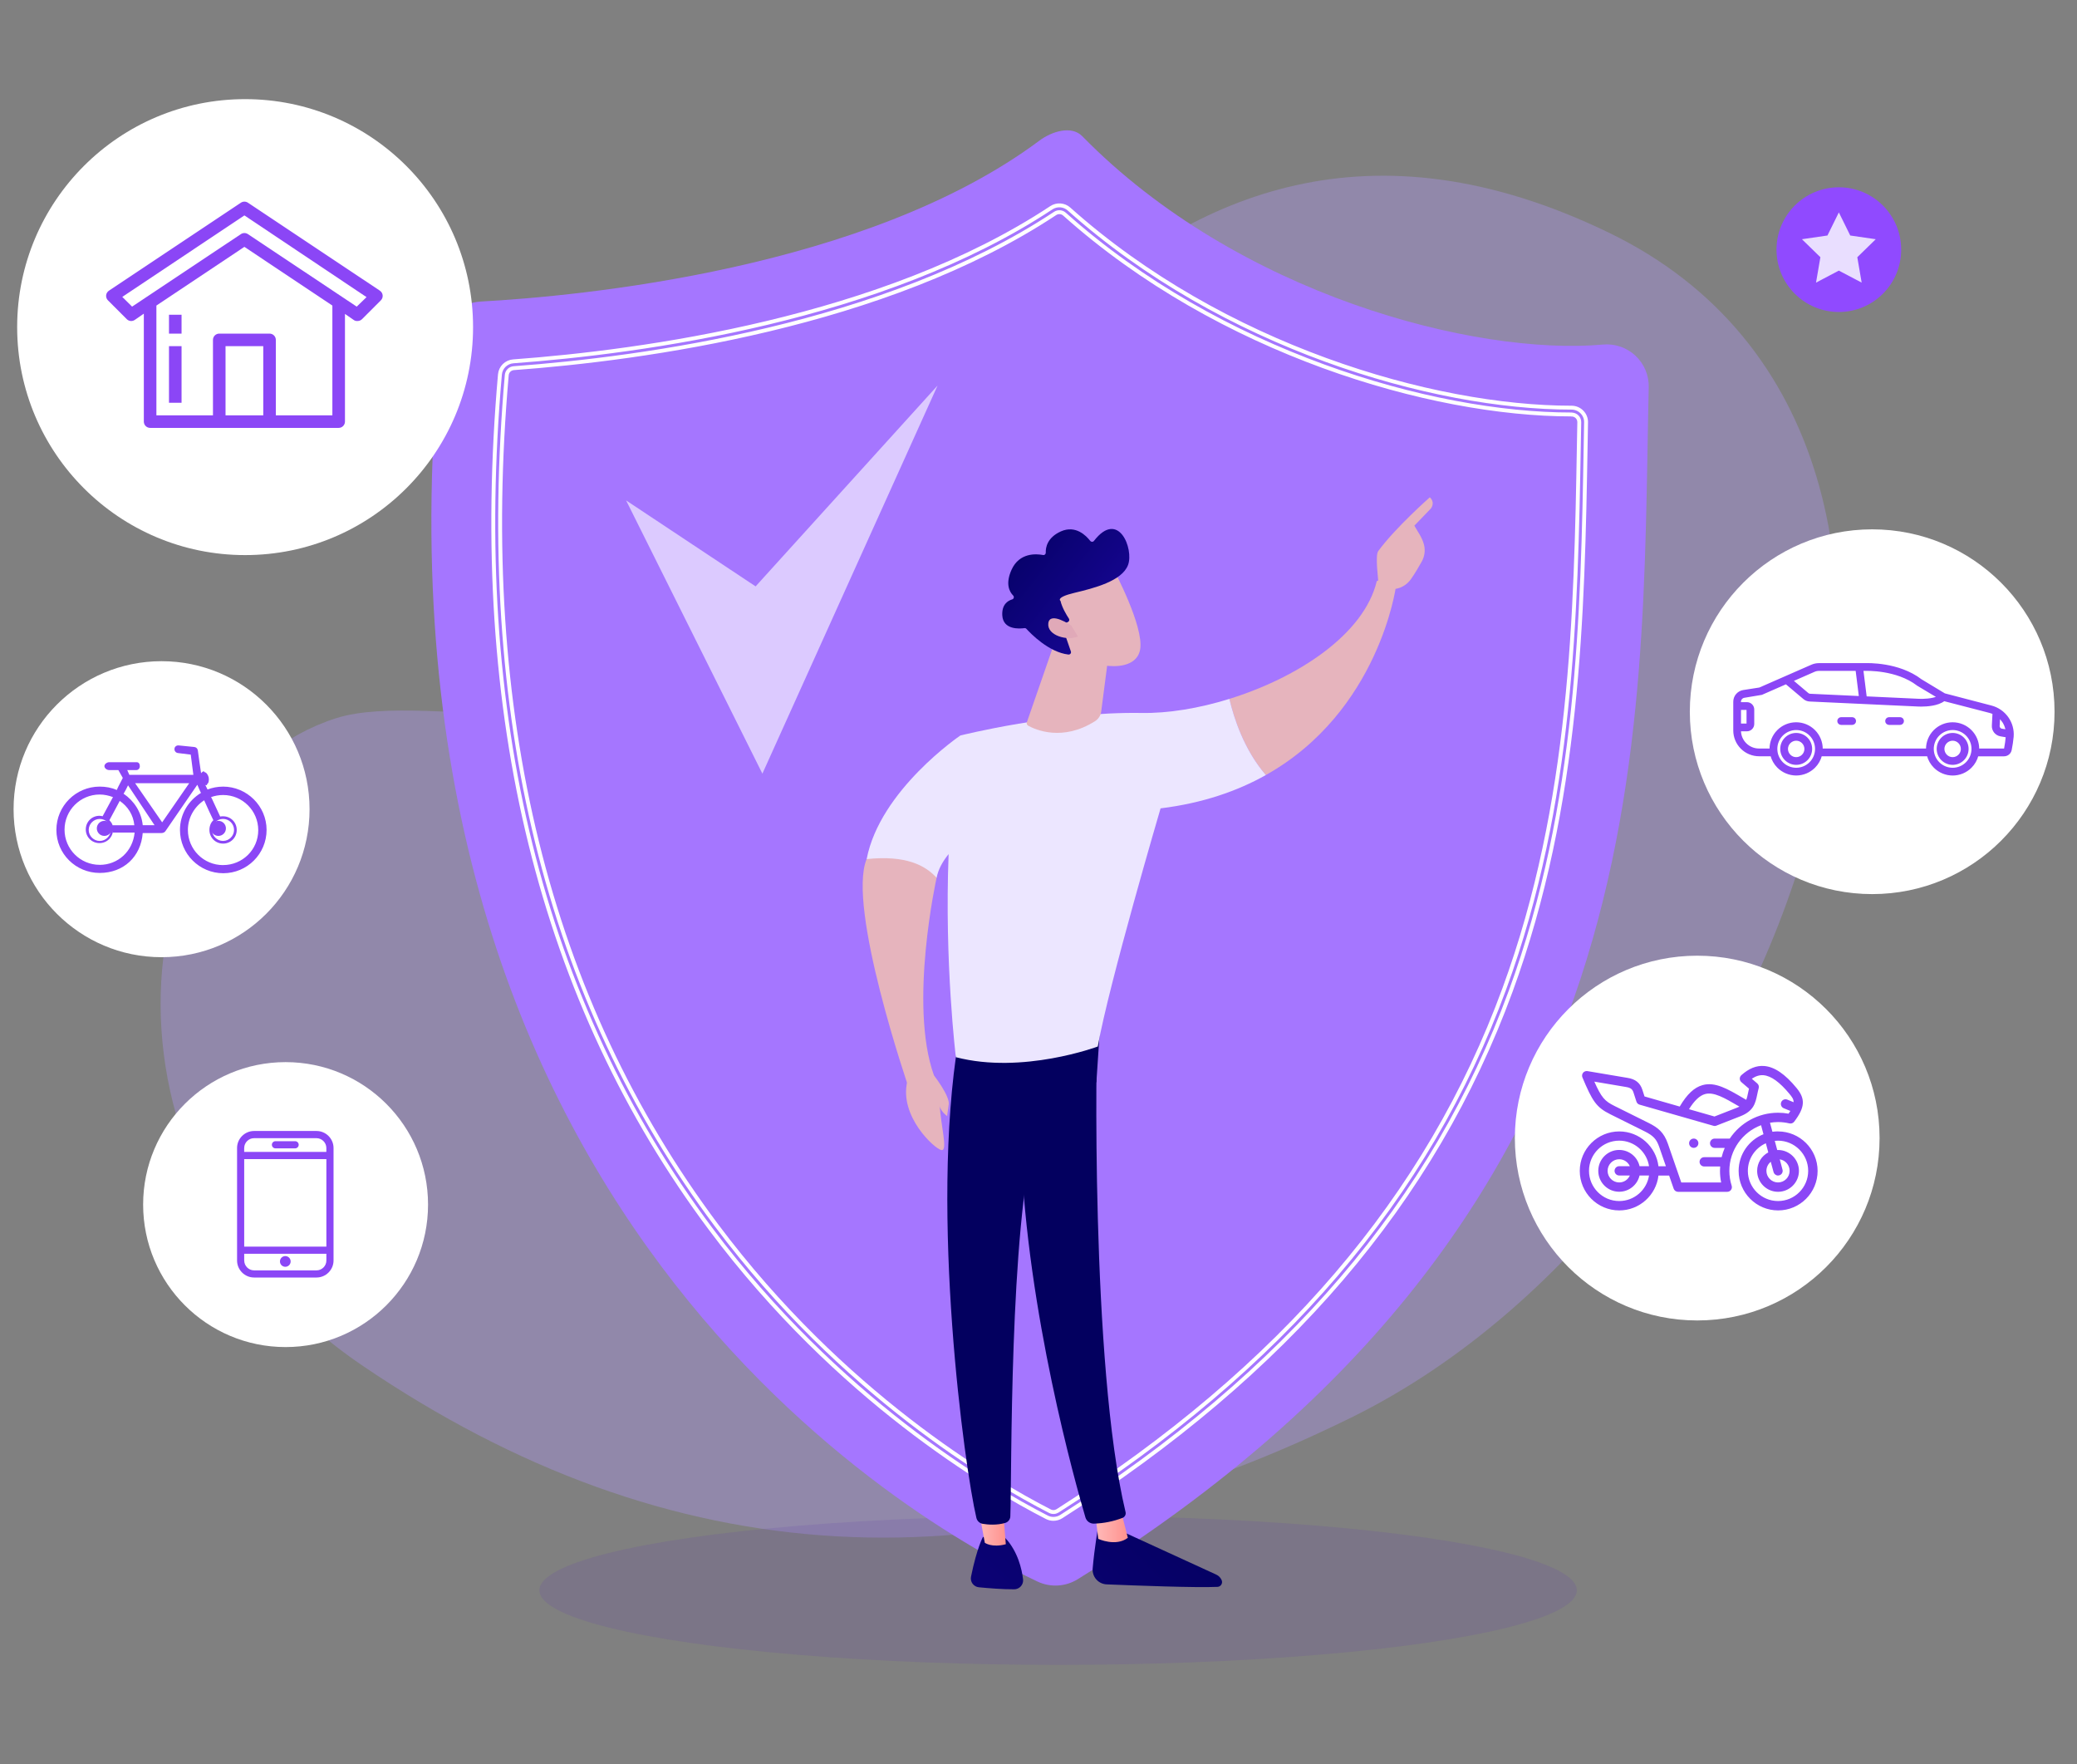 <?xml version="1.0" encoding="UTF-8"?>
<svg xmlns="http://www.w3.org/2000/svg" width="800" height="679.37" xmlns:xlink="http://www.w3.org/1999/xlink" viewBox="0 0 800 679.37">
  <rect x="0" y="0" width="800" height="679.37" fill="#808080" stroke="none"/>
  <defs>
    <style>
      .cls-1 {
        fill: none;
        stroke: #fff;
        stroke-width: 1.5px;
      }

      .cls-1, .cls-2 {
        stroke-miterlimit: 10;
      }

      .cls-3 {
        fill: url(#Degradado_sin_nombre_13);
      }

      .cls-3, .cls-4, .cls-5, .cls-6, .cls-7, .cls-8, .cls-9, .cls-10, .cls-11, .cls-12, .cls-13, .cls-14, .cls-15, .cls-16, .cls-17, .cls-18, .cls-19 {
        stroke-width: 0px;
      }

      .cls-4 {
        fill: url(#Degradado_sin_nombre_10);
      }

      .cls-5 {
        fill: #603dad;
        mix-blend-mode: multiply;
        opacity: .16;
      }

      .cls-6 {
        fill: #b597ff;
        opacity: .33;
      }

      .cls-7 {
        fill: url(#Degradado_sin_nombre_13-2);
      }

      .cls-8 {
        fill: url(#Degradado_sin_nombre_13-3);
      }

      .cls-9 {
        fill: url(#Degradado_sin_nombre_10-2);
      }

      .cls-20 {
        isolation: isolate;
      }

      .cls-10 {
        opacity: .61;
      }

      .cls-10, .cls-16 {
        fill: #fff;
      }

      .cls-2 {
        stroke: #8b46f6;
        stroke-width: .75px;
      }

      .cls-2, .cls-13 {
        fill: #8b46f6;
      }

      .cls-11 {
        fill: #e0a9b8;
      }

      .cls-12 {
        fill: #a576ff;
      }

      .cls-14 {
        fill: #904aff;
      }

      .cls-15 {
        fill: #ece6ff;
      }

      .cls-17 {
        fill: #e9deff;
      }

      .cls-18 {
        fill: #e6b4bd;
      }

      .cls-19 {
        fill: #03005f;
      }
    </style>
    <linearGradient id="Degradado_sin_nombre_13" data-name="Degradado sin nombre 13" x1="-6144.64" y1="484.16" x2="-6003.71" y2="330.38" gradientTransform="translate(-5676.97 1060.29) rotate(-180)" gradientUnits="userSpaceOnUse">
      <stop offset="0" stop-color="#03005f"/>
      <stop offset="1" stop-color="#170694"/>
    </linearGradient>
    <linearGradient id="Degradado_sin_nombre_10" data-name="Degradado sin nombre 10" x1="-6098.81" y1="472.7" x2="-6111.37" y2="472.7" gradientTransform="translate(-5676.97 1060.29) rotate(-180)" gradientUnits="userSpaceOnUse">
      <stop offset="0" stop-color="#ffbbba"/>
      <stop offset="1" stop-color="#ff928e"/>
    </linearGradient>
    <linearGradient id="Degradado_sin_nombre_13-2" data-name="Degradado sin nombre 13" x1="-6112.81" y1="513.33" x2="-5971.88" y2="359.55" xlink:href="#Degradado_sin_nombre_13"/>
    <linearGradient id="Degradado_sin_nombre_10-2" data-name="Degradado sin nombre 10" x1="-6053.54" y1="473.34" x2="-6064.38" y2="473.34" xlink:href="#Degradado_sin_nombre_10"/>
    <linearGradient id="Degradado_sin_nombre_13-3" data-name="Degradado sin nombre 13" x1="-6060.81" y1="857.82" x2="-6106.58" y2="821.59" xlink:href="#Degradado_sin_nombre_13"/>
  </defs>
  <g class="cls-20">
    <g id="Capa_1" data-name="Capa 1">
      <g>
        <path class="cls-6" d="m129.43,276.61c36.09-11.57,122.04,17.48,171.4-24.6C350.2,209.93,435.22.22,619.76,89.64c168.99,81.89,72.26,371.85-99.32,456.31-138.89,68.37-262.69,60.25-380.81-20-112.55-76.47-91.28-223.36-10.2-249.35Z"/>
        <g>
          <ellipse class="cls-5" cx="407.55" cy="612.46" rx="199.78" ry="28.72"/>
          <g>
            <g>
              <path class="cls-12" d="m629.93,136.99c-1.66-1.55-3.63-2.74-5.79-3.48-2.15-.74-4.44-1.02-6.71-.81-49.1,4.4-140.71-19.18-200.58-80.25-4.16-4.23-11.74-1.85-16.5,1.71-66.59,49.61-176.96,59.88-215.28,61.98-3.84.22-7.47,1.79-10.26,4.43-2.78,2.65-4.53,6.19-4.92,10-34.84,335.49,184.27,457.06,229.72,478.52,2.45,1.15,5.15,1.68,7.86,1.52,2.7-.16,5.33-.99,7.63-2.41,226.5-140.64,216.81-323.54,219.94-459.07.05-2.27-.38-4.53-1.26-6.62-.88-2.09-2.2-3.98-3.86-5.53Z"/>
              <path class="cls-1" d="m403.21,584.34c-22.64-11.6-80.57-45.64-129.43-110.96-65.41-87.45-92.73-198.2-81.22-329.15.11-1.32.69-2.55,1.63-3.48.95-.93,2.19-1.49,3.52-1.59,49.5-3.64,142.24-16.16,207.24-59.15,1.03-.68,2.26-1,3.49-.91,1.23.09,2.4.58,3.32,1.41,59.15,52.84,139.81,76.49,193.54,76.49.75,0,1.49.14,2.18.43.69.29,1.31.71,1.83,1.24.52.52.93,1.15,1.2,1.83.28.68.41,1.42.39,2.15l-.15,8.64c-1.14,64.81-2.43,138.27-28.87,210.43-29.61,80.8-86.23,146.99-173.11,202.35-.9.57-1.95.88-3.02.88-.88,0-1.76-.21-2.54-.61Zm202.05-424.72c-54.19,0-135.58-23.85-195.26-77.16-.49-.43-1.1-.7-1.75-.74-.65-.05-1.3.12-1.84.48-65.5,43.33-158.75,55.93-208.51,59.59-.7.05-1.35.34-1.85.83-.5.49-.8,1.14-.86,1.84-11.46,130.29,15.7,240.43,80.71,327.35,48.52,64.88,106.04,98.67,128.52,110.19.46.23.97.34,1.49.32.52-.03,1.01-.19,1.45-.46,86.37-55.04,142.65-120.8,172.05-201.04,26.29-71.74,27.58-144.97,28.72-209.57l.16-8.64c0-.39-.06-.77-.21-1.13-.14-.36-.36-.69-.63-.96-.28-.29-.62-.51-.99-.66s-.77-.23-1.17-.22h0Z"/>
              <path class="cls-10" d="m241.16,192.73l52.49,105.22,67.48-149.47-70.09,77.35-49.88-33.11Z"/>
            </g>
            <g>
              <path class="cls-18" d="m536.9,226.85c.34,1.08-3.61,2.73-5.93-1.7-.08-2.11-1.37-11.2-.11-12.92,6.76-9.19,19.88-20.71,19.88-20.71,2.22,2.18.39,4.32.39,4.32l-6.36,6.61c1.33,2.4,2.95,4.42,3.71,7.32.56,2.21.24,4.55-.89,6.54-1.12,2.01-2.65,4.62-4.08,6.65-2.72,3.86-6.61,3.89-6.61,3.89Z"/>
              <path class="cls-3" d="m423.04,587.62s-1.47,8.27-2.18,16.45c-.06.76.03,1.52.27,2.25.24.72.62,1.39,1.13,1.96.5.57,1.12,1.03,1.81,1.36.69.33,1.44.51,2.2.54,10.93.45,34.3,1.34,42.69.96.29-.02.58-.1.83-.25.25-.15.46-.35.62-.6.16-.24.25-.52.28-.81.03-.29,0-.58-.11-.85-.39-.98-1.15-1.77-2.11-2.21l-38.61-17.7-6.82-1.09Z"/>
              <path class="cls-4" d="m421.84,582.76l1.18,9.89s6.76,3.14,11.39-.4l-2.8-11.02-9.76,1.53Z"/>
              <path class="cls-19" d="m422.72,396.91c-.51,2.58-2.73,128.83,10.81,185.41.11.45.06.92-.15,1.33-.21.41-.56.73-.98.91-3.52,1.36-7.25,2.11-11.03,2.23-.73.02-1.46-.2-2.05-.63-.6-.43-1.03-1.05-1.24-1.75-3.87-13.13-22.41-78.89-24.83-141.72-2.7-70.2,0-2.39,0-2.39l1.59-43.4h27.88Z"/>
              <path class="cls-7" d="m378.6,591.93s-2.33,4.17-4.59,15.26c-.1.47-.1.96,0,1.43.1.47.31.92.59,1.3.29.39.65.71,1.07.95.42.24.89.39,1.37.43,3.61.35,9.16.81,13.61.78.48,0,.96-.11,1.4-.31.44-.2.83-.49,1.16-.85.32-.36.56-.79.71-1.24.15-.46.19-.95.14-1.43-.49-4.05-2.03-10.69-6.77-15.85l-8.69-.48Z"/>
              <path class="cls-9" d="m376.57,579.21l2.75,14.95s2.72,2.01,8.09.55l-1.31-16.08-9.53.58Z"/>
              <path class="cls-19" d="m369.14,400.78c-11.07,66.61,2.4,164.62,6.94,183.81.14.58.44,1.1.87,1.5.43.4.97.67,1.56.77,2.03.33,5.37.61,8.66-.34.55-.16,1.04-.49,1.4-.95.36-.45.56-1,.58-1.58.61-15.51-.49-110.72,9.82-148.36.52-1.9,1.69-3.57,3.31-4.71l20.02-14.19,1.53-22.94-54.7,6.99Z"/>
              <path class="cls-18" d="m537.69,225.85c-3.26-3.92-7.39-2.07-7.39-2.07-4.88,20.56-30.48,37.23-56.79,45.38,1.72,7.29,5.67,19.62,14.05,29.33,43.66-24.48,50.12-72.64,50.12-72.64Z"/>
              <path class="cls-15" d="m333.81,330.86c5.09-26.58,36.02-47.56,36.09-47.6,0,0,0,0,0,0,0,0,36.61-9.23,69.79-8.68,10.22.17,22.11-1.77,33.84-5.42,1.7,7.3,5.66,19.64,14.05,29.33-10.99,6.17-24.34,10.83-40.56,12.83,0,0-19.92,67.67-24.19,91.72,0,0-28.97,10.82-54.66,4.11,0,0-4.44-36.15-2.79-78.22-2.27,2.8-4.03,5.89-4.62,9.15-10.43-5.25-21.09-6.77-26.94-7.2Z"/>
              <path class="cls-18" d="m406.08,247.72l-10.56,30.44c-.09.24-.08.51.01.75.09.24.26.44.49.57,2.88,1.59,13.25,6.17,25.74-1.73.65-.41,1.19-.95,1.61-1.59.41-.64.68-1.36.78-2.11l3.42-26.34h-21.49Z"/>
              <path class="cls-18" d="m429.05,219.53s11.59,21.75,10.11,30.54c-1.49,8.78-15.85,8.16-28.4,1.02l-8.77-23.49,27.06-8.07Z"/>
              <path class="cls-8" d="m411.31,239.56c.12-.05.23-.13.32-.23.09-.1.15-.22.19-.34.04-.13.05-.26.03-.39-.02-.13-.07-.25-.14-.36-.93-1.41-2.67-4.3-3.23-6.82,0,0-2.08-1.32,5.3-3.09,7.39-1.77,18.4-4.49,20.72-10.77,2.26-6.11-3.67-21.48-13.14-9.25-.09.11-.19.2-.32.26-.12.06-.26.09-.4.09s-.27-.03-.4-.09c-.12-.06-.23-.15-.32-.26-1.55-2.01-5.63-6.19-11.29-3.66-5.3,2.38-5.9,6.24-5.83,8.19,0,.13-.02.27-.07.39-.05.12-.13.23-.23.32-.1.09-.22.15-.35.19-.13.04-.26.04-.4.01-2.68-.51-9.11-.95-12.11,5.63-2.47,5.42-.87,8.48.6,9.98.11.11.19.25.23.39.04.15.04.31,0,.46-.04.15-.12.28-.22.4-.11.11-.24.19-.39.23-1.76.53-4.03,2.03-3.81,6.14.32,5.68,6.69,5.18,8.51,4.93.15-.02.29,0,.43.04.14.05.26.13.36.24,1.56,1.72,8.57,9.01,16.17,9.89.15.01.31,0,.45-.07.14-.06.26-.15.36-.27.09-.12.16-.26.18-.41.02-.15.01-.3-.04-.45l-3.29-9.51c-.07-.21-.06-.45.03-.65.09-.21.25-.37.46-.46l1.64-.69Z"/>
              <path class="cls-18" d="m360.75,338.06s-10.83,48.71-1.02,76.1c-12.03,5.55-9.81,4.51-9.81,4.51,0,0-23.8-69.31-16.12-87.81,15.15-1.6,22.66,2.45,26.95,7.2Z"/>
              <path class="cls-18" d="m359.73,414.16s6.2,8,5.7,11.18c-.49,3.18-.61,4.49-.61,4.49,0,0-3.12-2.11-2.92-4.84.43,8.61,3.32,18.4.69,17.93-2.63-.47-16.24-12.98-13.16-26.31,6.98-4.84,8.94-4.32,10.29-2.46Z"/>
              <path class="cls-11" d="m412.63,240.91s-8.25-5.64-8.85-.89c-.6,4.75,7.42,6.89,11.41,5.11l-2.56-4.22Z"/>
            </g>
          </g>
        </g>
        <g>
          <circle class="cls-16" cx="653.72" cy="438.3" r="70.24"/>
          <g>
            <path class="cls-13" d="m684.86,435.72c-.74,0-1.47.06-2.18.15l-.93-3.48c1.01-.16,2.05-.26,3.11-.26,1.47,0,2.94.18,4.37.52.69.16,1.42-.1,1.84-.66,4.15-5.48,4.39-8.74.94-12.94-4.45-5.42-8.54-8.2-12.52-8.51-2.98-.23-5.84.92-8.78,3.54-.38.34-.6.84-.6,1.35s.23,1.01.63,1.34l2.92,2.5c-.12.52-.22,1.01-.32,1.46-.24,1.16-.44,2.09-.75,2.84-.42-.24-.84-.48-1.24-.72-6.01-3.52-10.74-6.29-15.57-4.95-3.21.89-6.02,3.53-8.8,8.26l-13.56-3.89-.83-2.58c-.87-2.67-2.7-4.13-5.8-4.59l-15.34-2.59c-.65-.11-1.3.14-1.7.65-.41.52-.49,1.21-.24,1.8,3.82,9.06,5.27,11.46,10.73,14.17l13.17,6.55c3.39,1.69,4.61,2.98,5.67,6.01l2.58,7.47h-2.87c-.89-7.55-7.32-13.42-15.1-13.42-8.38,0-15.21,6.82-15.21,15.21s6.82,15.21,15.21,15.21c7.78,0,14.21-5.88,15.1-13.42h4.11l1.75,5.05c.25.72.93,1.21,1.69,1.21h18.94c.57,0,1.11-.27,1.45-.74.34-.46.43-1.05.26-1.6-.59-1.84-.89-3.77-.89-5.72,0-8.05,5.09-14.93,12.21-17.6l.93,3.48c-5.6,2.24-9.57,7.72-9.57,14.13,0,8.38,6.82,15.21,15.21,15.21s15.21-6.82,15.21-15.21-6.85-15.21-15.23-15.21h0Zm-61.19,26.83c-6.41,0-11.63-5.22-11.63-11.63s5.22-11.63,11.63-11.63c5.8,0,10.63,4.27,11.49,9.84h-3.65c-.81-3.58-4.02-6.26-7.85-6.26-4.44,0-8.05,3.61-8.05,8.05s3.61,8.05,8.05,8.05c3.82,0,7.03-2.68,7.85-6.26h3.65c-.86,5.57-5.68,9.84-11.49,9.84Zm0-9.84h4.1c-.69,1.58-2.26,2.68-4.1,2.68-2.47,0-4.47-2.01-4.47-4.47s2.01-4.47,4.47-4.47c1.83,0,3.4,1.11,4.1,2.68h-4.1c-.99,0-1.79.8-1.79,1.79s.8,1.79,1.79,1.79h0Zm33.07-31.36c3.37-.93,7.53,1.5,12.81,4.59.14.08.29.16.43.25-.31.14-.64.3-1.01.44l-8.6,3.36-9.82-2.81c2.09-3.35,4.12-5.26,6.19-5.83h0Zm9.53,17.15h-5.84c-.99,0-1.79.8-1.79,1.79s.8,1.79,1.79,1.79h3.89c-.49,1.14-.9,2.34-1.2,3.58h-6.71c-.99,0-1.79.8-1.79,1.79s.8,1.79,1.79,1.79h6.15c-.04.56-.07,1.13-.07,1.7,0,1.5.15,3.01.45,4.47h-15.36s-5.15-14.91-5.15-14.91c-1.53-4.4-3.79-6.22-7.45-8.04l-13.17-6.55c-3.69-1.83-5-3.21-7.72-9.35l12.13,2.05s.02,0,.03.01c1.98.3,2.55.98,2.93,2.15l1.13,3.5c.19.57.64,1.01,1.21,1.16l28.45,8.14c.37.11.78.09,1.14-.06l9.16-3.58c5.23-2.04,5.85-5.03,6.58-8.49.15-.76.32-1.54.55-2.38.18-.66-.04-1.37-.56-1.81l-2.1-1.8c1.56-1.04,3.01-1.48,4.49-1.36,2.91.23,6.28,2.66,10.04,7.22.89,1.08,1.59,1.94,1.58,3.18l-2.44-1c-.91-.37-1.96.06-2.34.98-.37.91.06,1.96.98,2.34l2.55,1.04c-.21.33-.44.68-.7,1.05-1.33-.24-2.67-.36-4.03-.36-7.75,0-14.58,3.94-18.6,9.93h0Zm18.58,24.05c-6.41,0-11.63-5.22-11.63-11.62,0-4.73,2.86-8.82,6.93-10.63l.94,3.52c-2.55,1.35-4.29,4.03-4.29,7.12,0,4.44,3.61,8.05,8.05,8.05s8.05-3.61,8.05-8.05-3.61-8.05-8.05-8.05c-.1,0-.2,0-.31.01l-.95-3.53c.41-.04.82-.07,1.24-.07,6.41,0,11.63,5.22,11.63,11.63s-5.21,11.62-11.62,11.62h0Zm-1.72-11.16c.21.8.93,1.33,1.72,1.33.15,0,.31-.02.46-.07.96-.25,1.52-1.24,1.26-2.19l-1.06-3.97c2.15.32,3.8,2.19,3.8,4.43,0,2.47-2.01,4.47-4.47,4.47s-4.47-2.01-4.47-4.47c0-1.42.66-2.67,1.68-3.49l1.07,3.96Z"/>
            <path class="cls-13" d="m652.38,438.49c-.99,0-1.79.8-1.79,1.79s.8,1.79,1.79,1.79,1.79-.8,1.79-1.79-.8-1.79-1.79-1.79Z"/>
          </g>
        </g>
        <g>
          <circle class="cls-16" cx="110" cy="463.92" r="54.87"/>
          <g>
            <path class="cls-13" d="m121.93,492c3.58,0,6.54-2.96,6.54-6.54v-43.35c0-3.58-2.96-6.54-6.54-6.54h-24.08c-3.58,0-6.54,2.96-6.54,6.54v43.35c0,3.58,2.96,6.54,6.54,6.54h24.08Zm-27.87-49.88c0-2.06,1.72-3.78,3.78-3.78h24.08c2.06,0,3.78,1.72,3.78,3.78v1.51h-31.65v-1.51Zm0,4.27h31.65v33.72h-31.65v-33.72Zm0,39.08v-2.61h31.65v2.61c0,2.06-1.72,3.78-3.78,3.78h-24.08c-2.06,0-3.78-1.72-3.78-3.78h0Z"/>
            <path class="cls-13" d="m113.67,439.5h-7.57c-.76,0-1.38.62-1.38,1.38s.62,1.38,1.38,1.38h7.57c.76,0,1.38-.62,1.38-1.38s-.62-1.38-1.38-1.38Z"/>
            <path class="cls-13" d="m111.95,485.81c0,1.14-.92,2.06-2.06,2.06s-2.06-.92-2.06-2.06.92-2.06,2.06-2.06,2.06.92,2.06,2.06"/>
          </g>
        </g>
        <g>
          <circle class="cls-16" cx="94.41" cy="125.98" r="87.8"/>
          <path class="cls-13" d="m146.31,111.94l-50.84-33.89c-.81-.53-1.86-.53-2.66,0l-50.84,33.89c-.61.4-1.01,1.04-1.09,1.77-.07.73.18,1.45.7,1.96l7.26,7.26c.82.81,2.09.93,3.05.29l3.51-2.42v41.57c0,.64.25,1.26.71,1.71s1.07.71,1.71.71h72.63c.64,0,1.26-.26,1.71-.71.45-.45.71-1.07.71-1.71v-41.47l3.51,2.42h0c.4.24.87.35,1.33.31.64,0,1.26-.25,1.72-.7l7.26-7.26c.52-.51.77-1.24.7-1.96-.08-.72-.48-1.37-1.09-1.77h0Zm-59.44,48.01v-26.63h14.53v26.63h-14.53Zm41.16,0h-21.79v-29.05c0-.64-.25-1.26-.71-1.71-.45-.45-1.07-.71-1.71-.71h-19.37c-1.34,0-2.42,1.08-2.42,2.42v29.05h-21.79v-42.27l33.89-22.61,33.89,22.61v42.27Zm9.37-41.86l-41.93-27.94c-.81-.53-1.86-.53-2.66,0l-41.93,27.94-3.78-3.75,47.04-31.38,47.04,31.47-3.78,3.66Zm-67.47,37.02h-4.84v-21.79h4.84v21.79Zm0-26.63h-4.84v-7.26h4.84v7.26Z"/>
        </g>
        <g>
          <circle class="cls-16" cx="721.11" cy="274.1" r="70.24"/>
          <g>
            <path class="cls-2" d="m773.2,276.38c-1.51-2.12-3.72-3.64-6.25-4.3l-18-4.7-9.05-5.46c-8.66-6.65-20.82-6.16-21.33-6.16h-17.96c-.96,0-1.91.2-2.79.59l-20.05,8.79-6.26.98c-.99.15-1.89.66-2.54,1.42-.65.76-1,1.73-.99,2.73v.51h0v10.48h0v.07c0,2.53,1.02,4.96,2.81,6.75,1.79,1.79,4.23,2.8,6.76,2.8h0s4.73,0,4.73,0c.44,1.69,1.32,3.25,2.58,4.51,1.85,1.85,4.36,2.89,6.98,2.9,2.62,0,5.13-1.04,6.98-2.89,1.26-1.26,2.14-2.82,2.58-4.51h41.15c.44,1.69,1.32,3.25,2.58,4.51,1.85,1.85,4.36,2.89,6.98,2.9,2.62,0,5.13-1.04,6.98-2.89,1.26-1.26,2.14-2.82,2.58-4.51h10.2c.61,0,1.2-.2,1.68-.58.47-.38.8-.92.92-1.52.34-1.69.6-3.39.76-5.1.21-2.6-.51-5.19-2.02-7.31Zm-1.83,1.23c.79,1.11,1.31,2.38,1.52,3.71l-1.89-.32h0c-.7-.11-1.21-.74-1.17-1.45l.19-3.41c.5.44.95.93,1.35,1.48Zm-52.74-19.61c.17,0,11.91-.45,19.96,5.72l.11.08,7.79,4.66c-2.24,1.03-5.92,1.13-7.39,1.04l-20.45-.95-1.32-10.56h1.29Zm-19.92.41c.6-.27,1.24-.41,1.9-.41h14.47l1.31,10.45-19.24-.89c-.3-.02-.59-.13-.82-.32l-6.07-5.12,8.45-3.71Zm-28.5,14.62h2.67c.11,0,.21.1.21.21v5.58c0,.11-.1.21-.21.21h-2.67v-6.01Zm27.03,20.79c-1.43,1.43-3.38,2.24-5.4,2.24s-3.97-.81-5.4-2.24c-1.43-1.43-2.24-3.38-2.24-5.4,0-2.03.81-3.97,2.24-5.4,1.43-1.43,3.37-2.24,5.4-2.24,2.03,0,3.97.8,5.4,2.24,1.43,1.43,2.24,3.38,2.24,5.4s-.8,3.97-2.24,5.4Zm60.26,0c-1.43,1.43-3.38,2.24-5.4,2.24s-3.97-.81-5.4-2.24c-1.43-1.43-2.24-3.38-2.24-5.4s.8-3.97,2.24-5.4c1.43-1.43,3.38-2.24,5.4-2.24s3.97.8,5.4,2.24c1.43,1.43,2.24,3.38,2.24,5.4s-.81,3.97-2.24,5.4Zm14.42-5.17h-9.96c0-.08,0-.16,0-.24,0-2.62-1.04-5.13-2.89-6.98-1.85-1.85-4.36-2.89-6.98-2.89s-5.13,1.04-6.98,2.89c-1.85,1.85-2.89,4.36-2.89,6.98,0,.08,0,.16,0,.24h-40.53c0-.08,0-.16,0-.24,0-2.62-1.04-5.13-2.89-6.98-1.85-1.85-4.36-2.89-6.98-2.89s-5.13,1.04-6.98,2.89c-1.85,1.85-2.89,4.36-2.89,6.98,0,.08,0,.16,0,.24h-4.42c-1.95,0-3.81-.77-5.19-2.15-1.38-1.38-2.15-3.24-2.15-5.19v-.04h2.67c.65,0,1.27-.26,1.73-.72s.72-1.08.72-1.73v-5.58c0-.65-.26-1.27-.72-1.73-.46-.46-1.08-.72-1.73-.72h-2.67v-.51c0-.96.7-1.78,1.65-1.92l6.7-1.12,9.41-4.13,6.91,5.83c.61.51,1.36.81,2.16.85l41.94,1.94,1.05.02c2.08,0,6.39-.24,8.77-2.11l17.55,4.54c.52.13,1.02.31,1.5.53l-.25,4.7h0c-.06.9.22,1.78.78,2.49.56.7,1.36,1.17,2.25,1.32l2.33.4c-.14,1.59-.36,3.17-.66,4.74-.04.17-.19.29-.37.29Z"/>
            <path class="cls-2" d="m691.84,282.65c-1.53,0-3,.61-4.08,1.69-1.08,1.08-1.69,2.55-1.69,4.08s.61,3,1.69,4.08,2.55,1.69,4.08,1.69,3-.61,4.08-1.69c1.08-1.08,1.69-2.55,1.69-4.08s-.61-3-1.69-4.08c-1.08-1.08-2.55-1.69-4.08-1.69Zm2.5,8.28c-.66.66-1.56,1.04-2.5,1.04s-1.84-.37-2.5-1.04c-.66-.66-1.04-1.56-1.04-2.5s.37-1.84,1.04-2.5c.66-.66,1.56-1.04,2.5-1.04s1.84.37,2.5,1.04c.66.66,1.04,1.56,1.04,2.5s-.37,1.84-1.04,2.5Z"/>
            <path class="cls-2" d="m752.1,282.65c-1.53,0-3,.61-4.08,1.69-1.08,1.08-1.69,2.55-1.69,4.08s.61,3,1.69,4.08c1.08,1.08,2.55,1.69,4.08,1.69s3-.61,4.08-1.69c1.08-1.08,1.69-2.55,1.69-4.08s-.61-3-1.69-4.08c-1.08-1.08-2.55-1.69-4.08-1.69Zm2.5,8.28c-.66.66-1.56,1.04-2.5,1.04s-1.84-.37-2.5-1.04c-.66-.66-1.04-1.56-1.04-2.5s.37-1.84,1.04-2.5c.66-.66,1.56-1.04,2.5-1.04s1.84.37,2.5,1.04c.66.66,1.04,1.56,1.04,2.5s-.37,1.84-1.04,2.5Z"/>
            <path class="cls-2" d="m731.85,276.57h-4.23c-.62,0-1.12.5-1.12,1.12s.5,1.12,1.12,1.12h4.23c.62,0,1.12-.5,1.12-1.12s-.5-1.12-1.12-1.12Z"/>
            <path class="cls-2" d="m713.4,276.57h-4.24c-.62,0-1.12.5-1.12,1.12s.5,1.12,1.12,1.12h4.24c.62,0,1.12-.5,1.12-1.12s-.5-1.12-1.12-1.12Z"/>
          </g>
        </g>
        <g>
          <circle class="cls-16" cx="62.23" cy="311.64" r="57"/>
          <g>
            <path class="cls-13" d="m79.54,302.4c.09,0,.19-.09.19-.19v-.19c.65-.37.84-1.5.65-2.62-.28-1.12-.93-1.96-1.68-2.06l-.09-.19c0-.09-.19-.19-.28-.09-1.12.56-1.68,1.87-1.4,3.18.28,1.22,1.31,2.15,2.62,2.15h0Z"/>
            <path class="cls-13" d="m43.09,319.03c0,1.6-1.3,2.9-2.9,2.9s-2.9-1.3-2.9-2.9,1.3-2.9,2.9-2.9,2.9,1.3,2.9,2.9"/>
            <path class="cls-13" d="m85.9,302.95c-2.12,0-4.14.4-5.96,1.11l-.4-.81c-.61-1.21-1.62-3.23-1.82-4.04-.3-1.11-1.52-10.21-1.52-10.21-.1-.71-.61-1.21-1.31-1.31l-6.06-.61c-.81-.1-1.62.51-1.62,1.31-.1.81.51,1.52,1.31,1.62l4.95.61,1.01,7.78h-24.66s-.81-1.82-.81-1.82h3.44c.81,0,1.41-.61,1.41-1.52,0-.81-.4-1.52-1.21-1.52h-10.61c-.81,0-1.82.71-1.82,1.51s.91,1.52,1.82,1.52h3.54l1.72,3.03-1.72,3.34-.61,1.31c-2.02-.91-4.24-1.31-6.57-1.31-9.2,0-16.68,7.48-16.68,16.68s7.48,16.57,16.68,16.57,15.87-6.27,16.57-15.36h7.18c.71,0,1.31-.3,1.62-.81l12.23-17.79,1.11,2.53.3.61c-4.85,2.93-8.09,8.19-8.09,14.25,0,9.2,7.48,16.68,16.68,16.68s16.68-7.48,16.68-16.68-7.58-16.68-16.78-16.68h0Zm-47.5,30.12c-7.48,0-13.54-6.06-13.54-13.54s6.06-13.54,13.54-13.54c1.82,0,3.54.4,5.15,1.01l-.1.1-3.94,7.28h.1c-.4-.1-.81-.2-1.31-.2-2.93,0-5.26,2.32-5.26,5.26s2.32,5.26,5.26,5.26,5.26-2.32,5.26-5.26v-.3.2c0,1.11-.1,1.31-.1,1.31h2.53s5.86,0,5.86,0c-.71,7.28-6.47,12.43-13.44,12.43h0Zm3.54-17.38l.2.2,2.22-4.14,1.72-3.23v-.1c3.13,2.12,5.26,5.36,5.66,9.4h-3.74s-4.65,0-4.65,0c0,0,0,.2.1.3-.2-1.01-.81-1.72-1.52-2.43h0Zm.71,3.94c0,2.32-1.92,4.24-4.24,4.24s-4.24-1.92-4.24-4.24,1.92-4.24,4.24-4.24,4.24,1.92,4.24,4.24Zm-1.21-4.35c.1.1.2.1.3.2-.1-.1-.2-.1-.3-.2Zm-.3-.2c-.1,0-.1-.1-.2-.1.1,0,.1.1.2.1Zm-.81-.4q-.1,0-.2-.1c.1.1.2.1.2.1Zm3.23,3.94c0,.1,0,.2.1.4,0-.2-.1-.3-.1-.4Zm12.23-.81h-.81c-.51-5.05-3.34-9.4-7.38-12.13l.81-1.41.91-1.82,10.21,15.36h-3.74Zm6.67-1.11l-10.41-15.06h20.82l-10.41,15.06Zm23.45,16.47c-7.48,0-13.54-6.06-13.54-13.54,0-4.75,2.53-8.99,6.27-11.42l1.82,4.04,1.72,3.64c-1.01.91-1.52,2.32-1.52,3.74,0,2.93,2.32,5.26,5.26,5.26s5.26-2.32,5.26-5.26-2.32-5.26-5.26-5.26c-.4,0-.71,0-1.11.1l-3.23-6.97-.3-.51c1.41-.51,3.03-.81,4.65-.81,7.48,0,13.54,6.06,13.54,13.54s-6.06,13.44-13.54,13.44h0Zm0-17.79c2.32,0,4.24,1.92,4.24,4.24s-1.92,4.24-4.24,4.24-4.24-1.92-4.24-4.24c0-2.32,1.92-4.24,4.24-4.24Z"/>
            <path class="cls-13" d="m87.02,319.03c0,1.6-1.3,2.9-2.9,2.9s-2.9-1.3-2.9-2.9,1.3-2.9,2.9-2.9,2.9,1.3,2.9,2.9"/>
          </g>
        </g>
        <g>
          <circle class="cls-14" cx="708.27" cy="96.14" r="24.01"/>
          <polygon class="cls-17" points="708.27 81.8 712.66 90.7 722.49 92.13 715.38 99.06 717.06 108.84 708.27 104.22 699.48 108.84 701.16 99.06 694.05 92.13 703.88 90.7 708.27 81.8"/>
        </g>
      </g>
    </g>
  </g>
</svg>